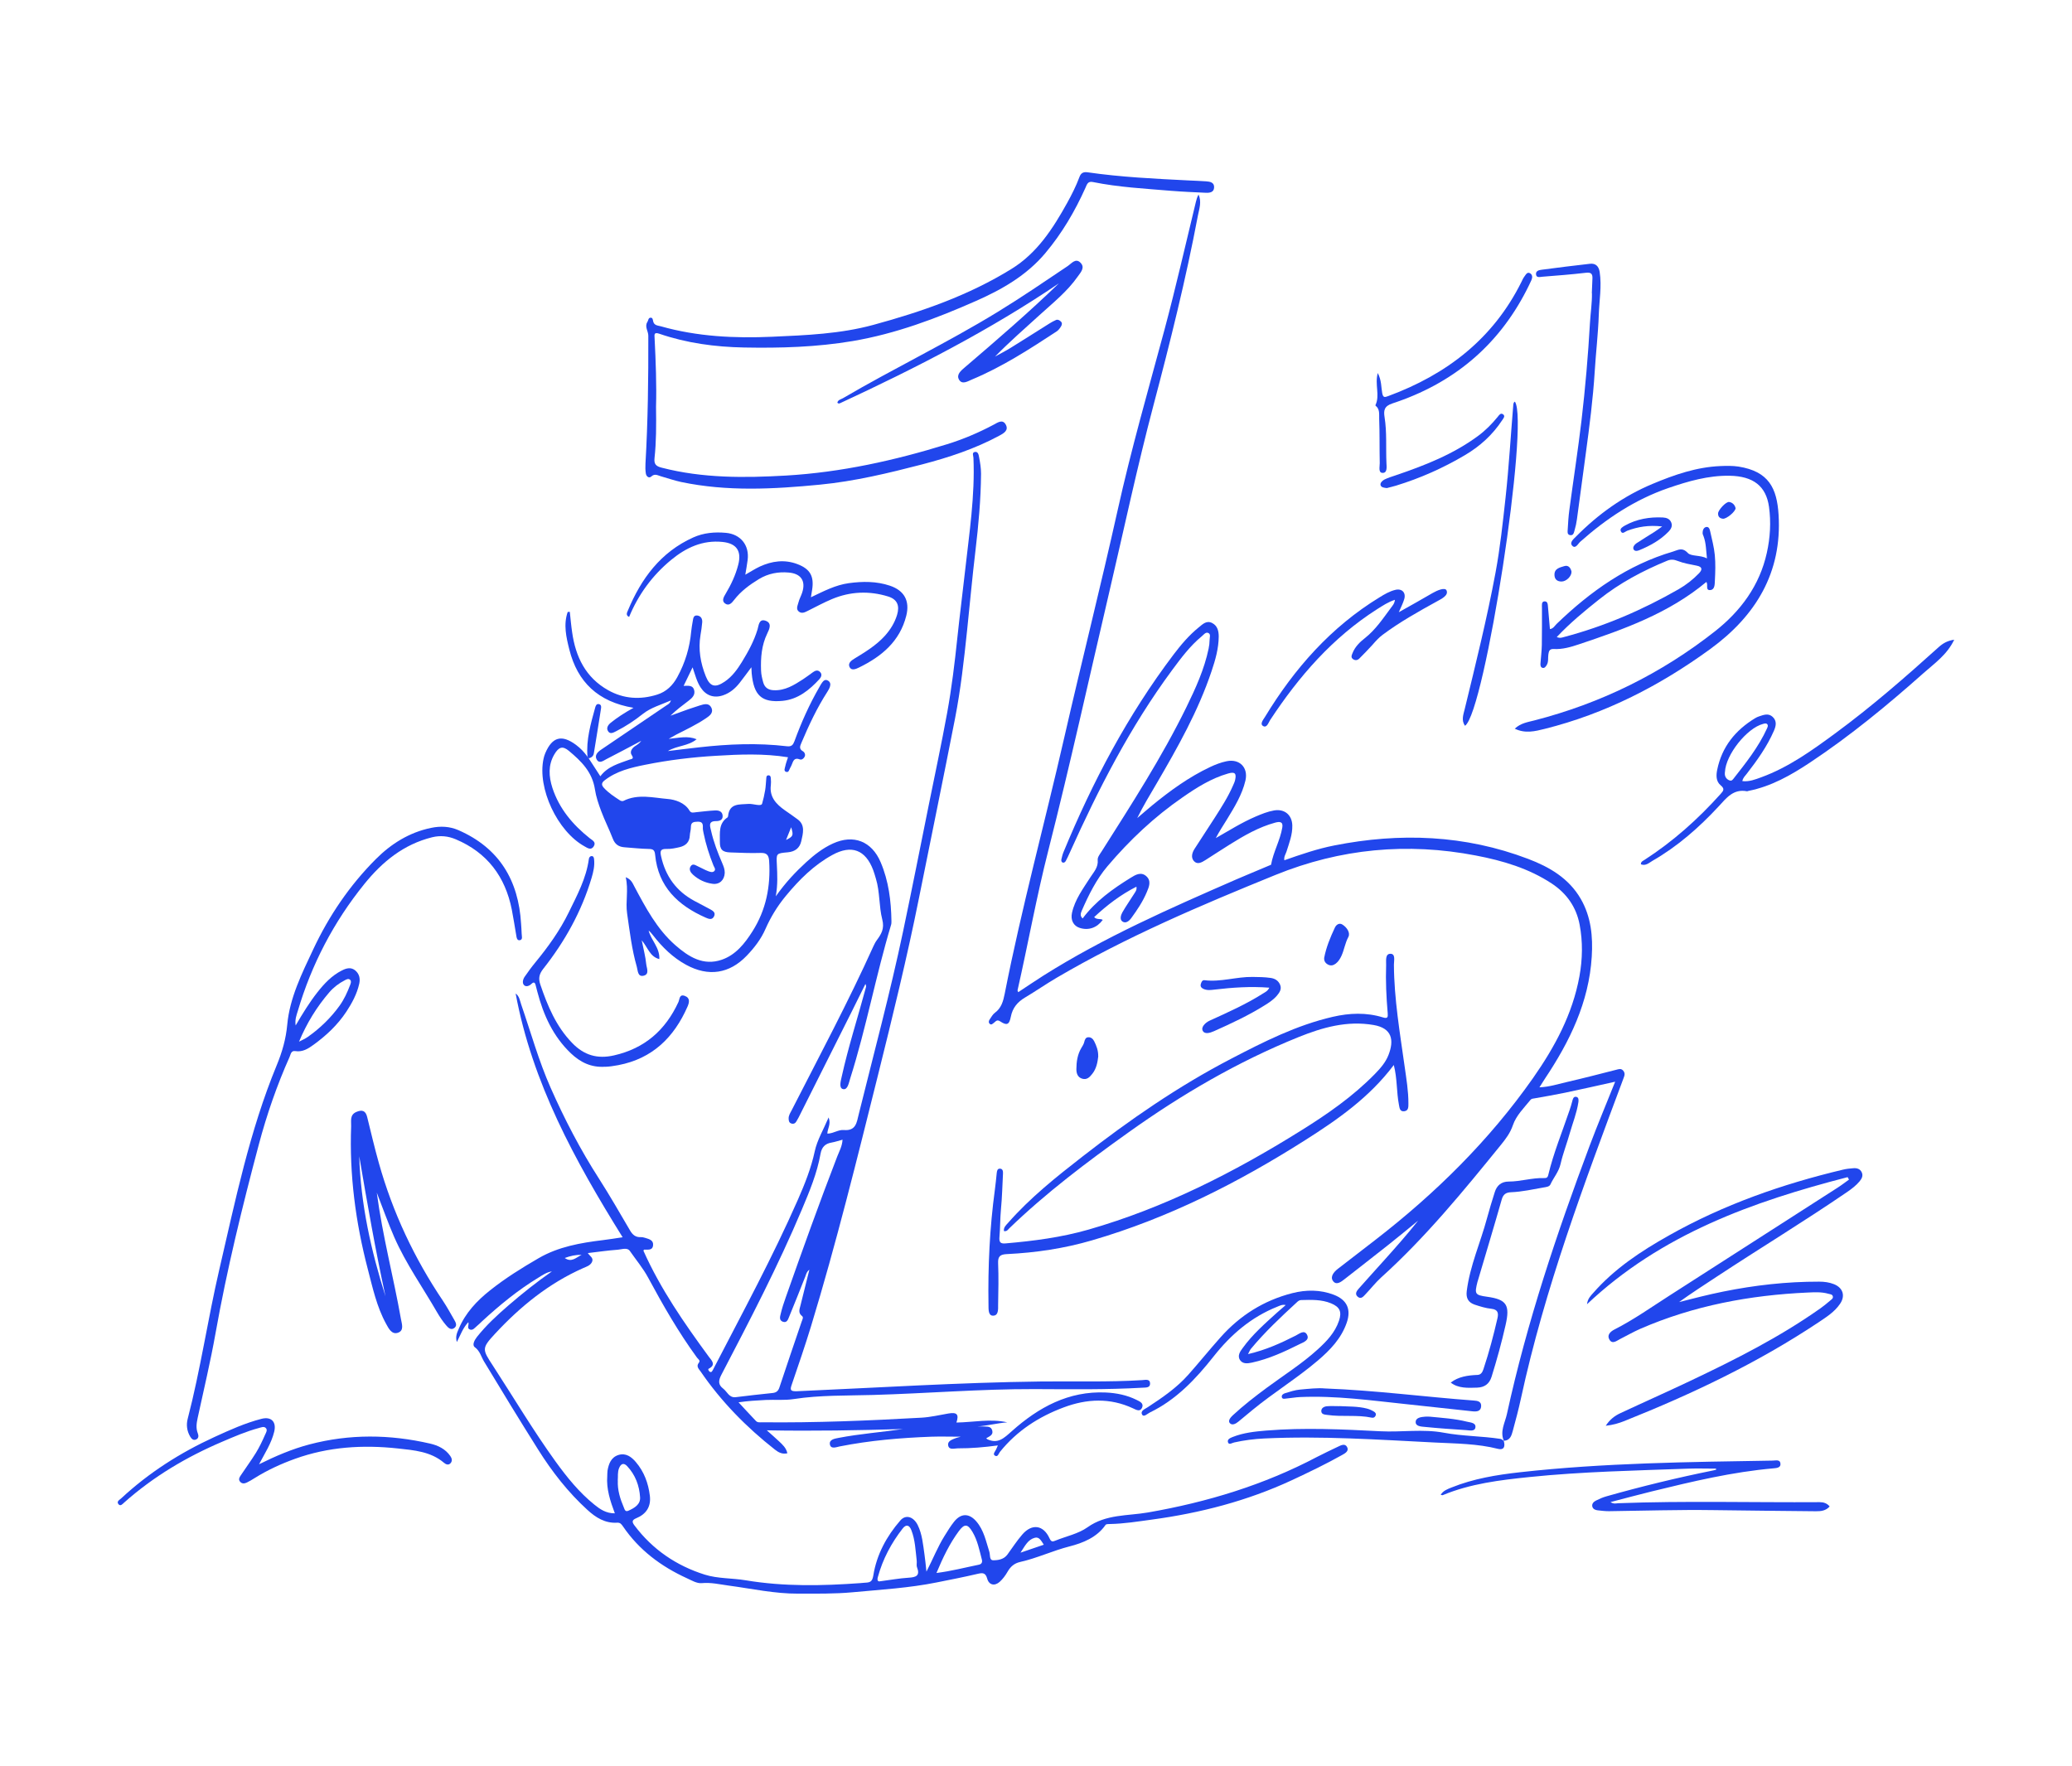 <svg width="1408" height="1200" viewBox="0 0 1408 1200" fill="none" xmlns="http://www.w3.org/2000/svg">
<path d="M501.818 952.967C505.816 957.264 509.686 961.518 513.684 965.687C514.845 966.933 516.564 966.589 518.112 966.589C554.183 966.976 590.253 965.472 626.238 963.452C632.343 963.108 638.405 961.647 644.467 960.616C650.271 959.628 651.775 961.175 649.927 966.761C661.492 966.589 672.928 964.011 684.492 966.632C677.614 967.148 670.95 968.953 664.114 969.426C665.361 969.426 666.651 969.34 667.897 969.426C670.348 969.641 673.486 968.91 674.303 972.305C675.034 975.356 672.197 976.172 670.176 977.462C670.434 977.72 670.606 977.934 670.821 978.063C678.13 981.544 682.257 977.333 687.545 972.649C705.645 956.49 726.109 945.188 751.475 946.349C758.74 946.692 765.791 948.111 772.369 951.377C774.518 952.451 777.356 953.654 776.109 956.576C774.776 959.714 772.154 958.167 769.961 957.135C754.355 949.83 738.534 950.603 722.885 956.448C705.946 962.765 691.027 972.348 679.505 986.701C678.603 987.818 678.044 990.612 675.937 989.151C674.518 988.162 676.238 986.4 676.883 985.068C677.227 984.295 677.571 983.521 678.087 982.318C668.8 983.564 659.815 984.337 650.829 984.294C648.465 984.294 644.897 985.713 644.295 982.232C643.779 979.31 647.046 978.321 649.411 977.376C650.142 977.075 650.915 976.946 652.893 976.387C645.326 976.387 639.093 976.172 632.859 976.387C611.964 977.161 591.113 978.923 570.563 983.005C568.413 983.435 564.544 985.068 563.942 981.63C563.34 978.321 567.123 977.72 569.789 977.204C584.277 974.411 598.981 973.336 613.555 971.188C583.289 972.047 553.022 972.649 521.079 972.047C524.561 975.184 527.055 977.333 529.419 979.567C531.784 981.802 534.234 983.951 535.051 987.646C531.612 988.463 529.032 987.088 526.582 985.154C507.149 969.898 490.038 952.451 476.066 932.038C474.948 930.405 472.841 928.643 474.905 926.108C476.152 924.561 474.346 923.616 473.658 922.67C461.104 905.481 450.571 887.088 440.468 868.351C437.072 861.991 432.257 856.276 428.086 850.259C426.195 847.509 422.54 849.142 419.789 849.314C413.125 849.787 406.504 850.775 399.453 851.591C400.7 853.611 403.71 854.9 402.205 857.823C400.958 860.143 398.508 860.831 396.358 861.776C373.013 872.09 353.624 887.861 336.47 906.34C327.14 916.396 327.699 916.998 335.008 928.214C349.109 949.915 362.351 972.176 377.484 993.19C385.223 1003.89 393.52 1014.2 403.925 1022.58C407.794 1025.72 411.878 1028.51 417.811 1028.47C414.673 1020.09 411.964 1011.88 412.652 1003.12C412.738 1001.91 412.652 1000.71 412.824 999.507C413.641 994.737 415.275 990.311 420.391 988.764C425.335 987.303 429.032 990.053 432.042 993.577C437.674 1000.15 440.554 1007.97 441.586 1016.44C442.532 1023.96 439.092 1029.03 432.299 1031.82C429.376 1033.03 429.376 1034.36 431.139 1036.68C443.392 1053.05 459.643 1064.05 478.86 1070.11C487.717 1072.91 497.519 1072.43 506.805 1073.98C532.773 1078.32 558.783 1077.76 584.879 1075.87C586.083 1075.79 587.287 1075.61 588.491 1075.57C591.715 1075.4 592.833 1074.45 593.478 1070.54C595.756 1056.45 602.463 1044.07 611.792 1033.33C615.49 1029.03 620.821 1030.71 623.658 1036.51C626.711 1042.78 627.227 1049.66 628.216 1056.4C628.731 1059.89 629.032 1063.41 629.548 1068.09C634.062 1059.37 637.201 1051.25 641.801 1043.9C643.908 1040.55 645.928 1037.15 648.379 1034.1C653.065 1028.26 658.611 1028.3 663.512 1034.02C668.585 1039.95 670.004 1047.42 672.283 1054.56C672.971 1056.66 672.154 1060.4 674.948 1060.36C678.259 1060.36 682.128 1059.8 684.535 1056.53C687.889 1051.98 690.941 1047.17 694.639 1042.91C701.217 1035.26 709.041 1036.29 713.211 1045.49C714.372 1048.02 715.361 1047.77 717.253 1046.99C724.518 1044.03 732.73 1042.4 738.964 1037.97C751.604 1028.94 766.307 1030.28 780.107 1027.87C820.348 1020.87 858.869 1009.18 895.026 990.096C899.712 987.646 904.527 985.455 909.299 983.134C911.32 982.146 913.9 980.857 915.318 983.263C916.952 986.056 914.115 987.646 912.18 988.721C901.002 994.995 889.48 1000.54 877.872 1005.95C847.605 1020.01 815.705 1028.26 782.687 1032.73C773.186 1034.02 763.727 1035.56 754.097 1035.73C753.108 1035.73 751.647 1035.73 751.26 1036.34C745.37 1044.89 735.653 1048.67 726.926 1050.9C715.404 1053.83 704.742 1058.94 693.22 1061.52C689.222 1062.42 686.642 1064.7 684.664 1068.18C683.246 1070.67 681.44 1073.12 679.333 1075.01C675.937 1078.06 672.068 1077.25 670.864 1072.91C669.703 1068.74 667.811 1068.78 664.286 1069.6C655.129 1071.75 645.885 1073.55 636.642 1075.4C617.768 1079.22 598.594 1080.3 579.505 1082.1C567.166 1083.26 554.785 1083.01 542.446 1083.05C526.41 1083.13 510.803 1079.65 495.025 1077.55C489.006 1076.73 483.116 1075.31 476.797 1075.91C473.572 1076.22 469.961 1074.02 466.736 1072.56C449.238 1064.57 434.32 1053.44 423.357 1037.37C422.368 1035.95 421.551 1034.7 419.402 1034.83C411.233 1035.35 404.87 1031.35 399.195 1026.15C386.04 1014.16 375.206 1000.28 365.747 985.24C353.237 965.386 341.027 945.317 328.903 925.249C327.054 922.197 326.151 918.115 322.626 915.536C320.691 914.118 322.368 910.809 324.045 908.661C330.365 900.668 337.802 893.835 345.498 887.174C354.956 879.009 364.716 871.23 375.034 864.054C371.508 864.57 368.714 866.546 365.833 868.308C351.99 876.731 339.522 886.959 327.613 897.917C326.366 899.078 325.163 900.324 323.83 901.398C322.54 902.472 321.379 904.191 319.445 903.59C316.908 902.773 318.929 900.41 318.241 898.562C314.587 902.429 312.953 907.157 310.459 912.056C309.298 908.403 310.588 905.695 311.749 903.031C316.263 892.288 324.045 884.037 332.987 876.946C343.348 868.695 354.569 861.69 366.005 855.072C379.462 847.251 394.552 844.63 409.772 842.782C413.813 842.309 417.854 841.622 423.099 840.848C390.64 788.721 361.663 735.863 350.399 675.184C352.979 677.032 353.28 680.083 354.182 682.661C360.717 701.57 366.048 720.908 374.174 739.258C383.632 760.616 394.337 781.243 406.977 800.925C414.372 812.485 421.208 824.389 428.129 836.207C429.849 839.172 431.913 840.934 435.438 840.762C436.427 840.719 437.502 840.977 438.49 841.278C441.113 842.094 444.251 842.825 443.778 846.435C443.306 850.087 440.038 849.099 437.588 849.271C437.459 849.615 437.201 849.958 437.287 850.13C448.895 876.086 464.974 899.249 481.698 922.068C483.331 924.303 486.943 927.483 481.655 930.148C480.924 930.491 481.44 931.308 481.913 931.867C482.429 932.468 483.159 932.726 483.675 932.167C484.32 931.394 484.75 930.405 485.223 929.503C504.742 891.772 524.991 854.428 542.102 815.536C546.831 804.793 551.173 793.964 553.667 782.361C555.301 774.797 559.514 767.793 563.082 759.413C564.845 764.14 562.265 766.933 562.222 770.414C566.178 770.414 569.703 767.621 573.4 767.964C581.741 768.695 582.171 762.765 583.546 757.264C593.779 715.923 604.871 674.797 613.641 633.156C619.703 604.32 625.421 575.442 631.225 546.606C635.395 525.936 639.823 505.309 643.607 484.552C646.702 467.578 648.766 450.474 650.572 433.285C652.162 418.115 654.14 403.031 655.817 387.861C658.654 362.335 662.609 336.894 661.492 311.11C661.449 309.735 660.288 307.586 662.394 307.157C664.673 306.684 665.06 309.219 665.318 310.68C666.049 314.376 666.651 318.158 666.651 321.896C666.522 339.387 664.931 356.791 662.867 374.153C660.718 392.159 659.084 410.208 657.192 428.257C655.086 448.368 652.85 468.437 648.981 488.291C641.027 529.03 632.644 569.64 624.475 610.337C616.35 650.861 606.504 690.998 596.53 731.05C582.3 788.033 568.241 845.102 551.13 901.312C547.089 914.548 542.575 927.655 538.104 940.762C536.857 944.329 536.728 945.661 541.457 945.489C596.53 943.083 651.56 939.559 706.72 938.871C729.892 938.57 753.108 939.387 776.281 937.926C778.345 937.797 781.483 936.937 781.526 940.246C781.569 943.212 778.689 942.954 776.453 943.083C751.904 944.501 727.313 944.114 702.764 944.028C666.135 943.942 629.677 946.993 593.091 948.025C575.249 948.54 557.235 948.068 539.651 950.775C533.031 951.806 526.754 951.119 520.305 951.42C514.157 951.72 508.095 952.107 502.248 952.967H501.818ZM550.055 862.851C548.121 864.269 547.863 865.816 547.347 867.234C543.693 876.473 540.038 885.713 536.255 894.866C535.524 896.585 534.836 899.249 531.999 898.261C529.333 897.316 530.021 894.823 530.494 892.975C531.397 889.194 532.601 885.412 533.933 881.716C545.24 849.658 556.676 817.685 568.929 785.97C570.262 782.49 572.283 779.052 572.54 774.539C569.703 775.27 567.467 776.086 565.146 776.473C560.718 777.204 558.396 779.567 557.579 784.123C555.258 797.316 550.098 809.649 544.939 821.897C528.731 860.444 509.385 897.487 490.081 934.531C488.061 938.441 488.061 941.149 491.457 943.727C494.165 945.79 495.412 950.044 499.926 949.529C508.267 948.54 516.607 947.509 524.948 946.692C527.528 946.435 528.817 945.36 529.634 942.911C534.578 927.999 539.651 913.13 544.724 898.261C545.154 896.929 546.186 895.296 545.068 894.436C542.102 892.159 543.392 889.623 543.994 887.002C545.928 879.138 547.906 871.273 550.012 862.851H550.055ZM598.508 1074.58C605.172 1073.72 611.234 1072.61 617.381 1072.22C622.326 1071.92 625.421 1071.02 623.142 1065.09C622.627 1063.71 623.142 1062.03 622.927 1060.49C622.111 1053.57 621.896 1046.56 619.316 1039.95C617.983 1036.42 615.791 1035.69 613.383 1038.79C605.645 1048.71 599.841 1059.63 596.53 1071.79C595.928 1073.98 596.487 1075.18 598.465 1074.54L598.508 1074.58ZM636.384 1069C646.659 1067.71 655.86 1065.26 665.189 1063.37C667.124 1062.98 667.682 1061.6 667.21 1059.89C665.533 1053.48 664.286 1046.91 660.847 1041.11C657.579 1035.56 655.344 1035.39 651.474 1040.68C645.283 1049.1 640.769 1058.47 636.384 1068.95V1069ZM419.832 1006.17C419.531 1012.66 421.422 1018.63 423.916 1024.48C424.475 1025.81 424.819 1027.7 427.054 1026.67C431.139 1024.86 435.266 1022.41 434.965 1017.6C434.492 1009.69 431.741 1002.3 426.152 996.37C424.002 994.093 422.067 994.479 420.735 997.616C419.531 1000.45 420.047 1003.33 419.789 1006.21L419.832 1006.17ZM709.299 1049.79C707.536 1047.12 706.204 1044.29 703.237 1045.06C698.551 1046.26 696.573 1050.47 693.478 1055.2C699.454 1053.14 704.226 1051.51 709.299 1049.79ZM395.197 852.838C391.285 852.666 387.588 853.525 383.761 854.943C388.49 858.252 391.629 854.471 395.197 852.838Z" fill="#2146EC"/>
<path d="M1021.94 979.224C1019.1 972.692 1022.75 966.89 1024.04 960.831C1037.63 898.519 1057.88 838.227 1080.23 778.622C1085.61 764.269 1091.58 750.13 1097.56 735.133C1085.74 737.754 1074.64 740.289 1063.51 742.61C1056.63 744.028 1049.71 745.231 1042.83 746.435C1041.8 746.607 1040.72 746.606 1040.04 747.466C1035.61 752.924 1030.32 758.081 1028.08 764.655C1026.28 769.984 1023.18 774.024 1019.92 778.063C994.378 809.52 968.755 840.891 938.531 868.179C934.748 871.617 931.566 875.743 927.998 879.481C926.493 881.071 924.817 883.349 922.452 881.114C920.474 879.267 922.022 877.204 923.355 875.7C929.245 868.996 935.307 862.421 941.24 855.76C948.892 847.208 956.502 838.613 963.682 829.546C956.803 835.175 949.967 840.848 943.002 846.349C933.329 854.041 923.527 861.561 913.811 869.211C911.317 871.188 908.093 873.723 905.814 870.543C903.75 867.621 906.373 864.441 909.081 862.335C917.465 855.803 925.934 849.314 934.361 842.825C975.333 811.153 1011.92 775.141 1041.76 732.64C1056.5 711.583 1068.58 689.279 1073.27 663.581C1075.42 651.806 1075.63 640.031 1073.4 628.3C1071.12 616.439 1064.67 607.242 1054.61 600.539C1038.88 590.139 1021.16 584.896 1002.93 581.415C956.287 572.434 910.844 576.688 866.734 594.608C815.874 615.279 765.358 636.723 717.895 664.57C710.672 668.824 703.75 673.637 696.527 677.934C691.411 680.986 688.101 684.896 686.897 690.955C685.822 696.499 684.146 697.101 679.674 694.135C677.396 692.631 676.708 694.178 675.418 695.081C674.515 695.726 673.569 696.972 672.366 695.597C671.592 694.694 671.979 693.577 672.581 692.717C673.655 691.17 674.601 689.365 676.063 688.291C680.491 685.068 681.738 680.341 682.727 675.399C694.249 616.783 709.984 559.155 723.269 500.968C735.048 449.443 748.032 398.218 759.511 346.606C768.625 305.523 780.276 264.999 791.239 224.346C798.978 195.511 805.556 166.374 812.607 137.367C813.037 135.605 813.509 133.886 814.455 132.21C816.691 137.109 814.928 141.879 814.025 146.478C805.857 189.795 795.152 232.554 783.888 275.184C772.796 317.126 763.81 359.542 753.922 401.785C740.164 460.487 727.267 519.447 712.391 577.891C704.352 609.391 698.634 641.364 691.454 673.035C691.411 673.293 691.669 673.637 691.927 674.282C697.688 670.5 703.277 666.675 709.038 663.022C750.526 636.851 795.281 617.212 840.079 597.659C842.443 596.628 844.808 595.64 847.172 594.651C852.675 592.331 858.221 590.01 863.724 587.689C865.272 578.923 869.915 571.102 871.377 562.335C872.065 558.209 869.399 558.295 866.519 559.069C855.298 562.12 845.367 567.879 835.607 573.981C830.061 577.419 824.644 581.028 819.141 584.509C816.605 586.099 813.638 587.861 811.231 585.111C809.167 582.704 810.07 579.524 811.704 576.946C816.218 569.855 820.904 562.894 825.418 555.803C829.932 548.712 834.49 541.664 837.843 533.929C838.402 532.683 839.004 531.437 839.305 530.105C840.337 525.549 839.133 524.346 834.533 525.678C823.14 528.944 813.251 535.175 803.664 541.836C784.447 555.072 767.551 571.016 752.546 588.721C745.066 597.53 739.778 608.188 735.091 618.931C734.318 620.736 733.802 622.498 735.693 624.174C744.464 612.399 756.158 604.062 768.41 596.499C771.635 594.479 775.332 592.331 778.858 595.382C782.555 598.605 780.835 602.687 779.288 606.297C776.622 612.657 772.796 618.373 768.754 623.916C767.25 625.979 764.928 627.827 762.693 626.237C760.758 624.862 761.661 621.897 762.693 620.049C765.229 615.579 768.239 611.411 770.947 607.028C771.635 605.91 772.624 604.836 772.237 602.601C761.489 608.059 752.288 615.107 743.518 623.272C745.367 625.249 747.731 624.088 749.365 625.163C745.453 630.491 739.778 632.511 733.759 630.62C729.502 629.331 727.353 625.291 728.471 620.307C730.491 611.239 736.037 603.891 740.895 596.284C743.26 592.588 746.441 589.451 745.925 584.337C745.753 582.49 747.559 580.298 748.72 578.45C769.012 546.435 789.563 514.591 806.244 480.513C812.478 467.75 818.368 454.857 821.291 440.848C821.721 438.871 821.936 436.808 821.979 434.746C821.979 433.156 822.925 430.921 821.033 430.147C819.27 429.417 817.981 431.308 816.691 432.382C808.651 439 802.503 447.294 796.398 455.545C768.024 493.964 746.441 536.164 726.923 579.524C726.063 581.415 725.246 583.263 724.257 585.068C723.87 585.756 723.14 586.529 722.151 586.185C721.205 585.842 721.076 584.853 721.248 584.037C721.635 582.361 722.022 580.685 722.667 579.138C742.357 531.48 766.261 486.099 797.473 444.845C802.546 438.141 808.006 431.695 814.584 426.366C817.164 424.303 819.829 421.424 823.699 423.401C827.396 425.291 828.17 428.987 828.17 432.64C828.084 440.762 825.891 448.497 823.312 456.104C814.24 483.22 800.268 507.973 785.908 532.554C781.437 540.203 776.794 547.767 772.796 555.975C776.192 553.096 779.502 550.173 782.942 547.337C795.195 537.324 807.963 528.042 822.366 521.252C825.934 519.576 829.589 518.158 833.501 517.341C842.357 515.493 848.376 521.639 846.313 530.491C844.034 540.16 838.875 548.454 833.802 556.791C831.222 560.96 828.514 565.085 826.192 569.554C835.135 564.484 843.733 559.026 853.148 554.986C857.276 553.224 861.36 551.548 865.788 550.775C872.839 549.572 877.955 553.783 878.17 560.917C878.342 567.234 876.02 572.992 874.172 578.88C873.613 580.599 872.366 582.146 872.753 584.638C883.974 580.685 895.109 576.86 906.631 574.582C951.343 565.73 995.453 567.363 1038.4 583.693C1052.89 589.193 1066.05 596.843 1074.17 610.852C1081.22 623.057 1082.51 636.508 1081.65 650.173C1079.76 681.071 1066.69 707.844 1049.84 733.07C1048.72 734.746 1047.65 736.508 1046.1 738.957C1052.89 738.656 1058.61 736.765 1064.41 735.433C1075.76 732.812 1087.07 729.89 1098.33 727.01C1100.05 726.581 1101.6 725.936 1103.02 727.612C1104.48 729.331 1103.97 730.921 1103.23 732.812C1076.54 804.234 1049.71 875.614 1033.54 950.388C1031.95 957.737 1030.02 964.999 1028.04 972.262C1027.14 975.571 1026.24 979.095 1021.68 979.138L1021.81 979.267L1021.94 979.224Z" fill="#2146EC"/>
<path d="M400.051 515.364C402.631 519.361 405.253 523.401 407.962 527.569C412.992 520.779 420.602 518.888 427.824 516.224C429.114 515.751 431.092 515.88 429.286 513.173C427.824 511.024 429.286 508.575 431.565 507.071C433.112 506.082 434.617 505.094 435.778 503.461C427.867 507.629 419.957 511.884 411.96 515.966C409.983 516.997 407.317 519.146 405.597 516.353C403.835 513.56 405.855 511.239 408.349 509.563C423.267 499.464 438.186 489.365 453.104 479.224C454.093 478.579 455.253 478.106 455.941 476C449.106 479.009 442.356 480.814 436.81 485.197C431.135 489.709 425.159 493.663 418.71 496.929C416.861 497.874 414.626 499.206 413.207 496.929C411.788 494.737 413.25 492.588 415.099 491.127C419.484 487.603 424.17 484.552 430.49 481.028C406.328 476.989 392.399 463.409 386.896 441.493C384.789 433.156 382.768 424.432 385.778 415.88C386.251 415.88 386.724 415.794 387.197 415.794C387.713 420.435 388.099 425.077 388.787 429.675C391.152 446.392 397.945 460.487 413.293 469.082C423.869 475.012 435.133 475.657 446.612 472.047C452.803 470.113 457.188 465.773 460.241 460.186C465.572 450.474 468.71 440.117 469.699 429.073C469.914 426.71 470.387 424.346 470.774 421.982C471.075 420.092 471.333 417.9 473.998 418.33C476.406 418.716 477.352 420.65 477.18 422.928C476.965 425.807 476.492 428.686 476.019 431.566C474.385 441.321 476.019 450.689 479.63 459.67C482.511 466.761 486.036 467.578 492.399 463.28C497.515 459.842 501.04 454.943 504.179 449.829C508.478 442.825 512.39 435.648 514.798 427.698C515.572 425.12 515.701 420.392 520.086 421.811C524.858 423.358 522.794 427.612 521.376 430.534C517.506 438.527 516.861 446.95 517.162 455.631C517.248 458.424 517.893 461.046 518.624 463.71C519.613 467.277 522.064 468.953 525.804 469.082C533.499 469.425 539.604 465.558 545.666 461.647C547.988 460.143 550.138 458.467 552.373 456.877C553.835 455.846 555.469 455.072 557.059 456.49C558.951 458.166 558.091 460.143 556.844 461.518C550.009 468.996 542.141 475.313 531.78 476.301C517.506 477.676 512.218 472.563 510.8 457.608C510.714 456.576 510.714 455.588 510.585 453.482C507.575 457.479 505.168 460.831 502.631 464.054C499.622 467.878 496.01 470.973 491.281 472.563C485.09 474.625 479.759 472.734 476.148 467.277C473.568 463.366 472.45 458.854 470.645 453.525C468.409 458.123 466.56 461.948 464.54 466.117C467.506 466.117 470.688 465.429 471.677 468.867C472.622 472.219 470.344 474.367 467.979 476.172C463.766 479.395 459.51 482.532 455.597 486.4C459.682 484.939 463.723 483.435 467.807 481.974C470.387 481.071 473.009 480.212 475.632 479.395C478.512 478.493 481.78 477.591 483.37 480.899C485.09 484.509 482.124 486.529 479.501 488.291C473.224 492.502 466.388 495.768 459.682 499.163C458.263 499.894 456.844 500.753 454.394 502.129C461.444 501.441 467.248 499.894 473.396 502.386C467.549 507.156 459.94 506.684 453.835 510.422C460.928 509.563 467.979 508.661 475.073 507.887C494.935 505.652 514.798 504.793 534.703 507.156C537.928 507.543 538.917 506.211 539.862 503.719C544.506 490.998 550.009 478.665 556.801 466.933C557.403 465.902 557.919 464.827 558.65 463.882C559.596 462.636 560.714 461.475 562.562 462.507C564.196 463.409 564.497 464.956 564.024 466.503C563.637 467.792 562.949 469.039 562.218 470.156C555.125 481.157 549.622 492.932 544.549 504.922C543.603 507.156 542.872 508.961 545.58 510.551C546.698 511.196 547.472 512.743 546.827 514.161C546.268 515.45 544.806 516.611 543.517 516.095C539.862 514.634 539.046 516.997 538.1 519.49C537.799 520.306 537.412 521.08 536.982 521.811C536.251 523.014 536.079 525.334 533.972 524.475C532.468 523.83 533.371 521.982 533.628 520.736C534.015 518.759 534.789 516.826 535.477 514.634C519.011 511.97 502.674 512.657 486.466 513.646C470.43 514.591 454.394 516.525 438.615 519.705C428.727 521.682 418.968 523.959 410.756 530.405C408.564 532.124 408.693 533.585 410.369 535.433C413.508 538.914 417.42 541.407 421.29 543.942C421.891 544.372 423.052 544.587 423.654 544.286C433.499 539.344 443.989 542.18 453.878 542.997C458.392 543.383 465.228 545.317 468.495 550.818C469.699 552.881 471.376 552.107 473.052 551.978C477.309 551.548 481.565 550.99 485.864 550.775C488.401 550.646 490.937 551.377 491.066 554.471C491.195 557.436 488.83 558.037 486.423 558.037C480.963 558.037 482.597 561.862 483.198 564.569C484.918 572.262 487.756 579.567 490.851 586.744C491.711 588.764 492.528 590.826 492.485 593.147C492.313 598.046 488.959 601.312 484.144 600.624C479.114 599.937 474.643 597.831 470.86 594.393C469.269 592.932 468.022 590.912 469.226 588.893C470.731 586.314 472.837 588.205 474.6 588.936C476.793 589.881 478.856 591.17 481.092 591.987C482.468 592.502 484.273 593.233 485.477 591.901C486.552 590.698 485.219 589.236 484.789 588.119C481.952 580.942 479.587 573.637 478.082 566.074C477.867 564.913 477.566 563.71 477.609 562.55C477.738 559.971 477.352 558.338 474.084 558.424C471.29 558.51 469.441 558.768 469.484 562.206C469.484 564.054 468.839 565.945 468.753 567.792C468.581 572.262 466.002 574.711 461.96 575.7C458.994 576.387 455.855 577.075 452.803 576.946C448.633 576.817 448.504 578.665 449.235 581.931C452.201 595.468 459.596 605.652 471.806 612.227C475.288 614.118 478.813 615.88 482.253 617.771C484.23 618.845 486.552 620.049 485.219 622.756C483.886 625.463 481.565 624.518 479.415 623.572C460.671 615.279 447.257 602.601 445.193 580.985C444.892 577.934 444.032 576.989 440.937 576.946C435.477 576.86 430.017 576.215 424.514 575.829C420.602 575.571 417.979 573.981 416.431 569.984C413.981 563.624 410.842 557.436 408.521 551.205C406.801 546.649 404.995 541.278 404.308 536.636C402.502 524.518 394.935 517.298 386.638 510.337C382.296 506.684 379.673 507.629 376.706 512.657C372.407 519.963 372.88 527.655 375.374 535.433C380.017 549.615 389.217 560.487 400.653 569.597C402.545 571.101 405.253 572.219 403.491 575.141C401.685 578.106 399.191 576.301 397.214 575.184C378.727 564.999 365.013 535.605 369.355 515.665C369.656 514.333 370 513.044 370.559 511.798C375.288 500.753 381.694 499.034 391.41 506.211C394.462 508.489 397.042 511.196 399.234 514.29C399.492 514.634 399.793 514.978 400.051 515.322V515.364Z" fill="#2146EC"/>
<path d="M588.101 668.695C584.92 675.098 581.953 681.2 578.901 687.26C566.863 711.325 554.782 735.347 542.701 759.413C542.228 760.315 541.712 761.218 541.196 762.077C540.423 763.452 539.262 764.011 537.757 763.538C536.123 763.022 535.951 761.604 535.908 760.229C535.822 758.038 537.069 756.319 537.972 754.514C556.889 717.47 576.493 680.814 593.604 642.868C594.249 641.493 594.98 640.074 595.883 638.871C598.935 634.703 601.128 631.093 599.537 624.905C597.215 615.88 597.989 606.168 595.195 597.101C594.593 595.124 594.077 593.147 593.346 591.256C588.144 577.505 578.6 573.895 565.616 581.028C553.062 587.904 543.131 597.831 534.103 608.747C528.385 615.622 523.742 623.186 520.13 631.394C517.164 638.184 512.607 644.114 507.49 649.443C495.668 661.819 481.394 663.925 466.304 655.717C457.232 650.775 450.053 643.727 443.776 635.648C442.873 634.488 441.97 633.371 440.766 632.382C442.4 639.043 448.462 644.028 448.032 651.806C441.54 650.13 440.336 644.028 436.08 639.043C437.284 645.188 438.66 650.13 439.133 655.201C439.391 657.866 441.583 662.163 437.284 663.108C433.243 664.011 433.458 659.499 432.727 657.006C429.33 645.188 427.912 632.984 426.149 620.822C424.945 612.657 427.224 604.836 425.203 596.155C428.986 597.659 429.889 600.238 431.093 602.515C438.789 616.912 446.398 631.394 458.909 642.352C467.937 650.259 477.955 656.619 490.594 652.193C500.053 648.884 506.158 641.106 511.36 632.898C520.603 618.33 523.742 602.258 522.667 585.197C522.409 581.243 521.119 579.481 516.777 579.653C509.941 579.911 503.019 579.524 496.183 579.31C490.938 579.138 489.09 577.333 489.176 572.047C489.262 566.074 488.187 559.628 494.378 555.502C494.593 555.33 494.722 554.9 494.765 554.557C495.668 545.661 502.589 546.864 508.479 546.349C511.79 546.048 517.25 548.368 517.895 546.134C518.711 543.34 519.442 540.074 519.958 536.98C520.388 534.445 520.431 531.866 520.689 529.331C520.775 528.343 520.689 527.053 522.022 526.924C523.699 526.796 523.784 528.214 523.827 529.374C523.913 530.749 523.999 532.124 523.827 533.499C522.753 541.622 527.396 546.478 533.415 550.732C536.338 552.795 539.305 554.771 542.142 556.92C547.301 560.788 545.668 566.417 544.507 571.617C543.432 576.43 540.165 578.794 535.349 579.224C527.353 579.954 527.525 579.954 527.912 587.775C528.213 594.35 528.6 600.968 527.181 609.133C533.802 599.765 540.594 592.588 547.903 585.884C553.363 580.9 559.21 576.344 566.003 573.25C580.018 566.847 592.357 571.703 598.419 585.927C603.879 598.734 605.556 612.227 605.771 626.022C605.771 626.882 605.771 627.784 605.513 628.557C595.152 663.022 588.66 698.476 577.783 732.812C576.794 735.906 576.063 740.891 572.882 740.16C569.872 739.473 571.334 734.617 572.022 731.48C576.493 711.325 582.856 691.643 588.23 671.703C588.445 670.887 588.875 670.113 588.058 668.652L588.101 668.695ZM537.628 562.206C536.295 565.515 535.349 567.836 534.146 570.844C539.047 568.394 539.305 567.835 537.628 562.206Z" fill="#2146EC"/>
<path d="M445.797 276.388C445.969 289.151 445.969 300.324 444.766 311.411C444.336 315.537 445.883 316.912 449.71 317.857C477.526 325.034 505.815 324.819 534.19 323.186C571.55 320.994 607.835 312.958 643.519 301.914C654.525 298.519 665.101 294.007 675.29 288.592C677.999 287.131 681.266 284.767 683.373 288.42C685.695 292.46 682.083 294.479 678.945 296.155C662.393 305.051 644.68 310.895 626.58 315.623C603.708 321.553 580.707 327.097 557.147 329.374C525.677 332.425 494.164 334.144 462.865 327.569C458.179 326.581 453.665 324.948 449.022 323.659C446.872 323.057 444.938 321.639 442.53 323.874C441.025 325.249 439.177 323.831 438.876 321.811C438.532 319.619 438.489 317.342 438.618 315.15C440.294 286.186 440.638 257.178 440.552 228.171C440.552 224.991 437.844 221.983 439.95 218.76C440.595 217.771 440.509 216.095 441.928 215.923C443.562 215.709 443.605 217.256 443.863 218.416C444.508 221.252 447.087 221.209 449.108 221.768C473.828 228.773 499.151 229.976 524.645 228.859C547.775 227.827 570.991 226.925 593.519 220.779C626.365 211.841 658.394 200.711 687.5 182.662C704.826 171.918 715.531 155.287 725.162 137.926C728.3 132.253 731.223 126.452 733.502 120.35C734.405 117.9 735.824 116.654 738.962 117.084C761.748 120.393 784.749 121.467 807.75 122.627C811.705 122.842 815.66 122.928 819.573 123.229C822.195 123.401 825.162 123.916 825.033 127.311C824.947 130.706 822.109 131.136 819.358 131.007C811.49 130.62 803.58 130.32 795.755 129.675C777.999 128.171 760.157 127.268 742.616 123.702C739.134 122.971 738.575 125.464 737.629 127.569C730.45 143.598 721.636 158.596 710.286 172.09C697.56 187.174 681.008 196.671 663.296 204.492C636.296 216.439 608.738 226.796 579.461 231.781C554.998 235.906 530.32 236.637 505.557 236.164C485.909 235.777 466.606 233.199 447.99 226.796C444.379 225.55 444.68 227.44 444.809 229.589C445.625 245.704 446.227 261.819 445.797 276.388Z" fill="#2146EC"/>
<path d="M947.131 723.788C930.622 745.747 909.255 760.659 887.2 774.669C841.714 803.59 793.992 827.827 742.015 842.954C723.184 848.455 703.88 851.334 684.319 852.279C679.805 852.494 678.042 853.655 678.257 858.468C678.644 867.879 678.429 877.333 678.257 886.787C678.257 889.752 678.601 894.179 674.732 894.136C671.507 894.093 671.765 889.796 671.722 886.959C671.292 860.702 672.539 834.488 676.064 808.446C676.58 804.707 676.924 800.969 677.311 797.23C677.483 795.812 677.741 794.179 679.418 794.222C681.438 794.222 681.653 795.984 681.567 797.617C681.137 805.653 680.965 813.732 680.192 821.768C679.59 828.128 679.719 834.445 679.16 840.762C678.859 844.329 679.934 845.318 683.33 845.017C702.333 843.384 721.249 840.934 739.65 835.649C791.198 820.866 838.446 796.8 883.717 768.566C901.817 757.307 919.272 745.232 934.276 729.89C938.017 726.065 941.585 721.983 943.52 716.998C947.518 706.77 945.927 698.734 933.373 696.585C915.317 693.491 898.679 698.261 882.342 704.836C841.069 721.51 802.935 743.814 766.821 769.598C738.575 789.753 710.888 810.595 685.867 834.746C684.964 835.648 684.19 837.067 682.212 836.637C681.868 834.187 683.545 832.726 684.964 831.136C700.011 813.99 717.724 799.894 735.609 785.971C767.466 761.175 800.613 738.227 836.512 719.576C858.696 708.016 881.052 696.714 905.643 691.042C916.95 688.42 928.472 687.948 939.736 691.428C942.961 692.417 943.219 691.257 943.004 688.678C942.058 677.72 941.542 666.762 941.929 655.76C942.015 652.881 941.155 648.154 944.895 648.197C948.464 648.197 947.217 652.924 947.217 655.588C947.346 678.966 951.301 701.914 954.526 724.948C955.686 733.242 957.105 741.536 957.062 749.959C957.062 752.236 957.191 754.858 954.268 755.202C951.215 755.588 951.043 753.01 950.613 750.732C948.937 742.052 949.538 733.07 947.131 723.745V723.788Z" fill="#2146EC"/>
<path d="M1255.56 799.98C1191.03 816.654 1129.03 838.656 1078.43 886.357C1078.9 882.576 1080.88 880.685 1082.6 878.751C1097.05 862.206 1115.1 850.302 1133.98 839.688C1171.12 818.717 1210.98 804.75 1252.33 794.909C1254.66 794.35 1257.06 794.093 1259.47 793.921C1261.83 793.749 1263.98 794.307 1265.1 796.671C1266.22 799.035 1265.15 801.011 1263.68 802.816C1261.23 805.738 1258.22 808.016 1255.09 810.165C1226.07 830.019 1195.97 848.283 1166.61 867.621C1158.05 873.25 1149.41 878.837 1140.98 884.896C1150.91 882.361 1160.8 879.825 1170.78 877.805C1192.36 873.422 1214.16 870.973 1236.17 871.016C1239.65 871.016 1243.05 871.445 1246.27 872.735C1252.38 875.184 1254.1 880.642 1250.4 886.056C1246.66 891.6 1241.03 895.124 1235.65 898.734C1194.34 926.237 1149.8 947.38 1103.84 965.73C1100.05 967.234 1096.19 968.394 1091.16 968.953C1093.95 964.656 1097.26 962.206 1101 960.444C1116.69 953.096 1132.51 946.091 1148.16 938.656C1178.86 924.088 1209.21 908.833 1237.03 889.151C1239.26 887.561 1241.41 885.842 1243.48 884.037C1244.47 883.177 1246.01 882.404 1245.41 880.771C1244.94 879.524 1243.52 879.567 1242.36 879.224C1237.8 877.934 1233.16 878.192 1228.52 878.407C1189.13 880.169 1150.91 887.303 1114.63 903.074C1109.94 905.137 1105.47 907.715 1100.87 910.036C1098.51 911.239 1095.67 913.732 1093.69 910.466C1091.8 907.371 1094.25 904.965 1097.05 903.547C1110.07 896.929 1121.98 888.463 1134.28 880.599C1172.41 856.147 1210.55 831.695 1248.64 807.2C1251.34 805.481 1253.88 803.504 1256.46 801.656C1256.16 801.14 1255.86 800.582 1255.56 800.066V799.98Z" fill="#2146EC"/>
<path d="M200.829 697.015C205.859 688.463 210.33 681.201 215.618 674.454C220.304 668.48 225.463 662.98 232.385 659.499C235.438 657.952 238.576 657.092 241.543 659.628C244.251 661.991 244.853 665.085 244.122 668.523C242.574 675.485 239.221 681.673 235.352 687.561C229.419 696.542 221.68 703.805 212.996 710.079C209.384 712.7 205.601 715.107 200.7 714.333C197.733 713.861 197.561 716.568 196.787 718.287C188.189 737.539 181.31 757.436 175.893 777.763C164.629 820.135 154.182 862.722 146.486 905.953C143.047 925.292 138.49 944.415 134.32 963.624C133.546 967.234 133.03 970.629 134.449 974.196C135.008 975.614 135.094 977.419 133.331 978.235C131.31 979.181 130.106 977.763 129.204 976.259C127.011 972.52 126.495 968.351 127.527 964.312C136.254 930.792 141.198 896.456 149.023 862.765C159.9 815.923 169.573 768.695 188.017 724.002C191.714 715.064 194.294 706.211 195.197 696.327C196.873 678.149 205.128 661.605 212.824 645.232C223.529 622.412 237.587 601.699 255.386 583.865C265.747 573.465 278.129 565.687 292.918 562.636C299.324 561.304 305.515 561.562 311.534 564.183C339.264 576.302 352.377 598.261 354.096 627.784C354.225 630.019 354.44 632.253 354.483 634.445C354.483 636.078 355.429 638.528 353.323 638.957C351.173 639.387 351.044 636.938 350.743 635.262C349.754 629.546 348.894 623.788 347.777 618.115C343.305 595.726 331.096 579.439 309.771 570.414C304.526 568.18 299.195 567.664 293.692 568.996C274.303 573.809 259.857 585.584 247.561 600.797C226.71 626.624 211.706 655.416 202.333 687.174C201.517 689.924 200.313 692.632 200.915 697.101L200.829 697.015ZM203.193 707.93C205.214 706.856 207.407 705.953 209.255 704.621C217.553 698.734 224.818 691.729 230.751 683.478C233.847 679.181 236.039 674.368 237.931 669.383C238.361 668.222 238.877 666.933 238.017 665.988C236.856 664.742 235.438 665.601 234.277 666.203C230.279 668.265 226.71 670.973 223.787 674.368C215.274 684.252 208.481 695.296 203.193 707.93Z" fill="#2146EC"/>
<path d="M256.028 810.423C259.984 840.289 267.464 868.093 272.451 896.37C273.053 899.765 274.816 904.363 270.259 905.781C266.174 907.071 264.068 902.773 262.391 899.722C255.985 888.076 253.234 875.141 249.923 862.464C241.626 830.62 237.37 798.304 238.616 765.343C238.745 761.905 237.499 757.608 242.271 755.631C246.14 753.998 248.462 754.857 249.493 759.069C252.073 769.511 254.524 780.04 257.447 790.397C266.862 823.959 281.523 855.115 300.998 884.037C303.75 888.162 306.114 892.545 308.608 896.843C309.683 898.648 310.843 900.796 308.823 902.429C306.458 904.32 304.481 902.258 303.148 900.668C300.826 897.96 298.806 894.909 297 891.815C287.241 874.883 275.891 858.897 267.98 840.934C263.724 831.265 260.242 821.252 255.985 810.38L256.028 810.423ZM261.961 881.028C255.082 849.443 249.536 817.642 244.119 785.799C245.108 818.459 252.159 850.001 261.961 881.028Z" fill="#2146EC"/>
<path d="M1029.37 495.167C1033.46 491.385 1038.1 490.784 1042.57 489.623C1087.75 478.021 1128.81 457.823 1165.4 429.03C1182.85 415.279 1195.75 397.917 1200.65 375.614C1202.93 365.3 1203.53 354.858 1202.11 344.501C1200.14 330.32 1191.41 323.573 1175.24 323.315C1160.8 323.1 1147.13 327.054 1133.63 331.695C1111.01 339.516 1091.58 352.408 1073.83 368.18C1072.32 369.512 1070.64 373.25 1068.41 370.887C1066.3 368.652 1069.4 366.246 1071.12 364.484C1086.12 349.357 1103.19 337.109 1122.97 328.859C1137.75 322.67 1152.8 317.427 1169.01 316.74C1173.09 316.568 1177.31 316.482 1181.35 317.084C1201.94 320.35 1207.49 331.738 1208.61 349.83C1211.06 389.151 1193.04 418.545 1162.39 440.934C1128.21 465.859 1091.02 485.025 1049.71 495.339C1043.17 496.972 1036.42 498.691 1029.33 495.21L1029.37 495.167Z" fill="#2146EC"/>
<path d="M1166.13 998.089C1159.86 998.089 1153.54 997.874 1147.26 998.089C1111.23 999.421 1075.16 1000.11 1039.31 1003.8C1019.27 1005.87 999.195 1008.27 980.321 1016.14C980.063 1016.22 979.676 1016.01 978.988 1015.88C980.751 1013 983.631 1012.01 986.383 1010.9C1001.3 1004.88 1017.04 1002.3 1032.86 1000.54C1089.95 994.179 1147.3 993.577 1204.61 992.632C1206.63 992.632 1209.77 991.6 1209.9 994.909C1210.03 997.445 1207.32 997.702 1205.26 997.874C1177.18 1000.32 1149.88 1006.86 1122.63 1013.52C1113.51 1015.75 1104.48 1018.2 1094.38 1020.82C1096.66 1022.28 1098.16 1021.68 1099.5 1021.6C1145.15 1019.88 1190.85 1021.17 1236.51 1020.87C1239.22 1020.87 1241.5 1021.6 1243.31 1023.79C1240.77 1026.71 1237.46 1027.1 1233.93 1027.05C1210.76 1026.8 1187.59 1026.62 1164.37 1026.28C1140.68 1025.94 1116.99 1026.71 1093.3 1027.01C1090.73 1027.01 1088.19 1026.71 1085.61 1026.41C1084.02 1026.24 1082.47 1025.55 1082.04 1023.87C1081.57 1021.9 1083.03 1020.56 1084.53 1019.79C1086.81 1018.63 1089.18 1017.6 1091.63 1016.91C1115.62 1010.12 1139.87 1004.23 1164.29 999.293C1164.93 999.164 1165.53 998.992 1166.18 998.82C1166.18 998.519 1166.13 998.218 1166.09 997.874L1166.13 998.089Z" fill="#2146EC"/>
<path d="M719.786 192.416C672.709 224.346 622.279 250.173 570.86 274.024C570.216 274.325 569.571 274.325 569.012 273.68C569.442 271.66 571.419 271.445 572.795 270.629C607.404 250.345 643.646 232.984 677.911 212.013C694.162 202.086 709.855 191.342 725.676 180.728C728.083 179.095 730.878 175.27 734.102 178.407C737.628 181.759 734.36 185.111 732.383 187.904C725.246 198.132 715.487 205.867 706.372 214.161C696.226 223.401 685.908 232.382 676.149 242.352C679.76 240.332 683.414 238.484 686.94 236.293C695.71 230.878 704.352 225.334 713.079 219.877C714.541 218.974 716.045 218.115 717.593 217.47C718.84 216.955 719.915 217.599 720.861 218.459C721.978 219.49 721.634 220.779 721.033 221.768C720.259 223.057 719.27 224.432 718.066 225.205C699.579 237.324 681.007 249.357 660.499 257.909C657.619 259.112 653.793 261.647 651.686 257.994C649.708 254.557 653.062 251.849 655.727 249.572C677.481 230.964 699.192 212.27 719.829 192.288L719.786 192.416Z" fill="#2146EC"/>
<path d="M427.611 419.318C425.032 418.244 426.064 416.31 426.666 414.935C435.694 393.233 448.936 375.227 471.077 365.257C478.127 362.077 485.651 361.432 493.261 362.12C503.278 363.022 509.34 370.543 508.05 380.556C507.663 383.693 507.061 386.83 506.459 390.569C510.114 388.506 513.123 386.529 516.348 385.025C524.602 381.243 533.115 380.083 541.799 383.349C550.57 386.658 553.321 391.643 551.859 400.925C551.644 402.386 551.386 403.848 551.042 405.91C559.641 401.828 567.68 397.573 576.752 396.327C586.167 395.038 595.582 394.952 604.74 398.046C614.585 401.355 618.368 408.446 615.832 418.502C611.447 435.949 599.022 446.177 583.717 453.654C581.696 454.643 578.558 456.061 577.268 453.267C576.021 450.517 578.772 448.712 580.965 447.38C588.145 442.997 595.325 438.613 601.086 432.339C604.955 428.085 607.921 423.358 609.598 417.857C611.49 411.54 609.727 407.285 603.45 405.352C590.595 401.398 577.741 401.957 565.316 407.157C559.813 409.477 554.482 412.356 549.151 415.021C547.087 416.052 544.938 417.255 542.874 415.665C540.681 413.946 542.057 411.497 542.573 409.434C543.132 407.114 544.379 405.008 545.11 402.73C547.689 394.823 544.336 389.838 535.995 389.108C528.815 388.463 522.023 389.752 515.746 393.534C509.383 397.401 503.493 401.742 498.893 407.672C497.259 409.821 495.238 412.142 492.573 410.036C490.251 408.231 491.885 405.567 493.089 403.547C496.786 397.359 499.839 390.869 501.644 383.865C504.095 374.539 500.569 369.297 491.025 368.308C477.483 366.89 466.176 372.176 456.072 380.513C443.304 391.041 433.802 404.019 427.483 419.318H427.611Z" fill="#2146EC"/>
<path d="M1328 434.66C1323.15 444.931 1314.59 450.775 1307.11 457.436C1282.6 479.224 1257.32 500.066 1229.94 518.244C1217.04 526.796 1203.63 534.445 1188.15 537.496C1187.81 537.582 1187.46 537.797 1187.16 537.754C1177.83 535.949 1173.14 542.352 1167.77 548.154C1154.53 562.421 1139.95 575.227 1122.97 584.982C1120.61 586.358 1118.33 588.678 1115.06 587.389C1114.98 585.498 1116.48 585.068 1117.56 584.338C1136.86 571.875 1153.84 556.706 1169.15 539.645C1171.17 537.41 1172.2 536.121 1169.23 533.672C1166.01 531.007 1166.14 526.839 1166.91 523.1C1170.09 507.544 1179.25 496.242 1192.62 488.12C1193.48 487.604 1194.43 487.131 1195.41 486.83C1198.51 485.799 1201.73 484.51 1204.62 487.217C1207.67 490.096 1206.81 493.534 1205.39 496.757C1200.75 507.372 1194.08 516.697 1187.03 525.808C1185.91 527.269 1184.41 528.515 1183.98 530.835C1188.62 531.394 1192.75 529.718 1196.79 528.257C1215.41 521.467 1231.27 510.036 1247.05 498.433C1271.73 480.298 1294.73 460.23 1317.43 439.774C1320.31 437.196 1323.4 435.391 1328 434.746V434.66ZM1172.11 524.819C1171.94 526.624 1172.24 528.73 1174.56 530.062C1175.81 530.75 1176.76 530.75 1177.7 529.546C1186.26 518.631 1194.94 507.802 1200.75 495.038C1201.18 494.05 1201.65 493.062 1200.92 492.202C1200.14 491.3 1199.03 491.729 1198.04 491.987C1187.16 494.78 1172.63 512.872 1172.16 524.776L1172.11 524.819Z" fill="#2146EC"/>
<path d="M1159.51 395.511C1134.1 416.74 1103.67 427.612 1072.93 437.883C1067.42 439.731 1061.75 441.407 1055.82 441.063C1052.85 440.891 1052.46 442.696 1052.16 444.845C1051.82 447.208 1052.38 449.658 1051.09 451.892C1050.44 452.967 1049.71 454.127 1048.38 453.912C1047 453.697 1046.7 452.322 1046.79 451.076C1047.09 446.822 1047.65 442.567 1047.73 438.27C1047.9 429.847 1047.78 421.467 1047.82 413.044C1047.82 411.368 1047.39 408.876 1049.41 408.704C1051.9 408.446 1051.77 411.067 1051.95 412.915C1052.42 417.685 1052.81 422.455 1053.24 427.526C1055.51 427.268 1056.5 425.249 1057.84 423.96C1080.71 401.914 1106.12 383.865 1137.03 374.797C1140.12 373.895 1143.05 371.66 1146.92 375.786C1149.19 378.235 1155.39 377.075 1159.94 379.482C1159.34 374.196 1159.38 369.297 1157.71 364.656C1157.45 363.882 1156.98 363.109 1156.98 362.292C1156.98 360.53 1157.54 358.596 1159.34 358.167C1161.23 357.737 1161.83 359.671 1162.14 361.132C1163.3 366.461 1164.76 371.789 1165.27 377.204C1165.83 383.005 1165.62 388.893 1165.32 394.694C1165.19 397.058 1165.32 400.711 1162.26 401.012C1158.61 401.355 1160.97 397.187 1159.51 395.554V395.511ZM1057.88 432.941C1060.11 433.886 1061.45 433.285 1062.74 432.941C1090.21 425.678 1116.09 414.548 1140.73 400.41C1145.8 397.488 1150.4 393.878 1154.48 389.666C1156.76 387.303 1157.11 385.24 1152.98 384.424C1148.64 383.564 1144.21 382.834 1140.12 381.244C1137.5 380.212 1135.48 379.997 1132.9 381.072C1116.35 387.862 1100.66 396.198 1086.6 407.415C1076.71 415.279 1066.95 423.315 1057.92 432.898L1057.88 432.941Z" fill="#2146EC"/>
<path d="M848.03 920.264C860.154 917.471 870.386 912.787 880.489 907.673C882.94 906.426 886.293 903.547 888.142 907.028C890.12 910.724 885.82 912.185 883.241 913.431C872.837 918.631 862.261 923.53 850.782 926.022C847.729 926.667 844.634 927.054 842.742 924.432C840.592 921.424 842.742 918.416 844.505 916.053C851.083 906.942 859.509 899.551 867.764 892.073C869.526 890.483 871.375 888.936 873.696 886.916C871.117 886.401 869.569 887.432 867.979 888.034C850.266 895.081 836.379 907.028 824.685 921.854C812.604 937.153 799.32 951.248 781.392 959.929C779.715 960.745 777.265 963.281 776.19 961.476C774.599 958.811 778.039 957.608 779.887 956.362C789.818 949.873 799.621 943.169 807.531 934.23C814.926 925.894 821.934 917.213 829.371 908.876C842.57 894.007 858.778 883.779 878.125 878.837C887.583 876.431 897.17 876.388 906.457 879.955C915.313 883.392 918.28 889.753 915.184 898.82C911.487 909.606 903.877 917.514 895.451 924.69C881.306 936.723 865.442 946.435 851.126 958.21C847.944 960.831 844.763 963.41 841.624 966.074C839.776 967.621 837.282 968.953 835.691 967.148C834.23 965.515 836.293 963.195 837.712 961.863C845.021 955.073 852.888 949.013 860.885 943.083C872.45 934.531 884.703 926.839 895.365 917.127C901.47 911.583 907.188 905.653 909.896 897.574C911.96 891.429 910.412 888.206 904.522 885.756C897.944 883.049 891.108 883.35 884.23 883.521C882.897 883.521 881.994 884.338 881.134 885.154C870.257 895.167 859.509 905.266 850.051 916.654C849.406 917.428 849.062 918.416 848.116 920.178L848.03 920.264Z" fill="#2146EC"/>
<path d="M176.02 995.124C187.112 989.623 198.376 984.767 210.285 981.63C237.542 974.453 264.928 974.754 292.271 981.071C297.688 982.318 302.675 984.724 305.986 989.494C307.017 990.955 307.533 992.717 306.286 994.264C304.825 996.026 302.976 995.21 301.729 994.135C292.658 986.4 281.308 985.584 270.388 984.38C246.656 981.802 223.182 983.22 200.439 991.428C190.895 994.866 181.738 999.077 173.139 1004.45C171.42 1005.52 169.657 1006.64 167.808 1007.5C166.217 1008.27 164.498 1008.57 163.122 1006.94C161.832 1005.39 162.778 1003.89 163.595 1002.69C166.991 997.53 170.689 992.588 173.913 987.346C176.321 983.435 178.298 979.224 180.147 975.012C180.749 973.637 182.125 971.703 180.405 970.285C179.158 969.297 177.481 970.07 175.977 970.457C167.335 972.777 159.167 976.301 150.955 979.825C126.665 990.182 104.223 1003.5 84.403 1021.12C83.328 1022.07 81.909 1023.92 80.534 1022.28C78.943 1020.39 81.308 1019.28 82.425 1018.24C101.17 1000.8 122.494 987.26 145.71 976.602C156.114 971.832 166.561 967.105 177.739 964.226C184.317 962.55 187.972 966.245 186.338 972.992C184.403 980.942 179.932 987.689 176.106 994.995L176.02 995.124Z" fill="#2146EC"/>
<path d="M985.824 939.602C991.069 935.562 997.432 934.66 1004.01 934.402C1006.42 934.316 1007.41 932.468 1008.09 930.362C1011.88 919.017 1014.93 907.457 1017.6 895.811C1018.33 892.588 1018.03 889.924 1013.47 889.451C1009.6 889.064 1005.77 887.861 1002.03 886.615C997.819 885.154 996.099 882.275 996.701 877.462C998.851 860.229 1006.07 844.415 1010.5 827.827C1012.09 821.896 1013.9 816.009 1015.75 810.165C1017.17 805.609 1020.26 802.988 1025.21 802.988C1033.29 802.988 1041.11 800.367 1049.24 800.624C1050.66 800.624 1051.6 800.538 1052.08 798.605C1055.69 783.435 1061.66 769.082 1066.61 754.385C1067.25 752.451 1067.9 750.517 1068.37 748.54C1068.76 746.95 1069.19 745.102 1071.04 745.403C1072.97 745.704 1072.75 747.853 1072.54 749.271C1071.46 756.361 1068.76 763.065 1066.78 769.941C1064.8 776.989 1062.09 783.908 1060.46 791.041C1059.26 796.37 1055.73 800.238 1053.58 804.922C1052.85 806.512 1050.79 806.684 1049.07 806.985C1041.67 808.274 1034.32 809.95 1026.75 810.251C1023.57 810.379 1021.51 811.54 1020.52 815.064C1015.23 833.628 1009.64 852.107 1004.18 870.629C1004.14 870.801 1004.05 870.93 1004.01 871.101C1001.95 879.395 1002.16 880.126 1010.63 881.286C1023.92 883.134 1026.19 886.959 1023.1 900.495C1020.43 912.313 1017.21 924.002 1013.6 935.605C1012.05 940.59 1008.74 942.868 1003.75 943.04C997.389 943.254 990.983 943.598 985.867 939.645L985.824 939.602Z" fill="#2146EC"/>
<path d="M411.274 724.947C401.558 725.635 394.249 721.81 387.929 715.837C375.848 704.32 369.271 689.795 365.143 673.981C364.756 672.476 364.37 671.015 363.983 669.511C363.553 667.663 362.693 667.148 361.188 668.609C359.683 670.113 357.448 670.843 356.115 669.511C354.696 668.05 355.384 665.472 356.502 663.839C358.867 660.401 361.317 657.049 363.983 653.826C372.581 643.34 380.492 632.339 386.468 620.091C392.143 608.445 398.376 596.971 400.139 583.864C400.268 582.79 400.87 581.802 402.074 581.802C403.364 581.802 403.622 583.005 403.708 584.036C404.18 588.377 403.235 592.545 401.988 596.671C395.195 619.447 383.845 639.816 369.185 658.381C366.476 661.819 365.702 664.784 367.164 669.082C372.108 683.607 377.869 697.53 388.832 708.832C396.872 717.126 405.857 719.834 417.207 717.255C438.101 712.528 452.203 700.109 461.016 680.985C461.876 679.137 461.575 675.399 465.359 676.817C469.185 678.235 468.368 681.415 467.164 684.165C458.007 705.008 443.346 719.447 420.174 723.873C416.949 724.475 413.768 724.947 411.188 724.99L411.274 724.947Z" fill="#2146EC"/>
<path d="M950.397 416.138C958.48 411.583 966.047 407.414 973.484 403.031C976.666 401.183 981.997 398.949 982.986 401.269C984.447 404.664 979.632 406.942 976.365 408.747C963.725 415.708 951.171 422.756 939.563 431.394C936.898 433.371 934.791 435.777 932.642 438.227C929.804 441.407 926.752 444.458 923.742 447.509C922.538 448.712 921.034 449.013 919.529 448.025C917.766 446.864 918.497 445.36 919.056 443.942C920.733 439.645 923.957 436.422 927.439 433.714C934.705 427.999 939.735 420.435 945.152 413.13C946.227 411.669 947.646 410.251 947.904 407.629C943.347 409.09 939.606 411.626 935.823 413.989C905.556 433.285 882.642 459.671 863.123 489.322C861.919 491.17 860.887 494.909 858.308 493.405C855.943 491.987 858.437 489.108 859.598 487.217C879.546 454.385 904.353 426.151 937.5 405.91C940.853 403.848 944.25 401.828 948.162 400.882C952.633 399.765 955.557 402.73 954.224 407.2C953.364 410.079 951.945 412.786 950.483 416.181L950.397 416.138Z" fill="#2146EC"/>
<path d="M1081.7 199.292C1081.87 195.854 1082.04 192.46 1082.13 189.022C1082.21 185.97 1081.01 184.982 1077.7 185.369C1067.81 186.529 1057.92 187.303 1047.99 188.076C1046.49 188.205 1044.04 188.979 1043.78 186.486C1043.52 184.037 1045.84 183.521 1047.69 183.306C1058.57 181.888 1069.49 180.47 1080.41 179.267C1084.23 178.837 1086.38 180.814 1087.03 184.81C1088.53 194.608 1086.73 204.32 1086.43 214.032C1086 226.882 1084.45 239.645 1083.67 252.494C1082.51 271.145 1080.11 289.666 1077.61 308.145C1075.59 323.057 1073.61 337.969 1071.59 352.838C1071.25 355.373 1070.73 357.866 1070 360.315C1069.53 361.819 1069.32 364.097 1066.91 363.667C1064.84 363.28 1065.23 361.304 1065.32 359.842C1065.57 355.416 1065.83 350.947 1066.43 346.564C1069.14 326.28 1072.28 306.082 1074.69 285.756C1077.27 263.667 1079.2 241.45 1080.45 219.232C1080.84 212.571 1081.91 205.91 1081.78 199.206L1081.7 199.292Z" fill="#2146EC"/>
<path d="M1021.81 979.095C1023.1 983.349 1021.77 985.584 1018.07 984.681C1003.97 981.072 989.481 981.072 975.164 980.341C936.471 978.407 897.821 975.743 859.042 977.591C852.163 977.935 845.413 978.794 838.664 980.298C837.245 980.599 835.224 982.103 834.536 980.384C833.633 978.149 836.041 977.247 837.718 976.559C844.983 973.68 852.679 972.864 860.375 972.219C886.299 970.113 912.223 971.36 938.062 972.692C952.464 973.422 966.996 971.016 981.14 973.68C993.952 976.087 1006.94 975.915 1019.7 977.892C1020.48 978.021 1021.12 978.751 1021.85 979.181L1021.72 979.052L1021.81 979.095Z" fill="#2146EC"/>
<path d="M936.254 253.525C938.877 258.596 938.49 262.98 939.264 267.148C939.866 270.242 940.854 270.113 943.262 269.211C983.116 254.514 1014.67 230.234 1033.89 191.557C1034.49 190.311 1035.05 189.022 1035.87 187.947C1036.86 186.701 1037.76 184.509 1039.82 185.756C1041.46 186.744 1041.41 188.721 1040.64 190.397C1039.56 192.717 1038.49 195.038 1037.29 197.316C1017.64 235.605 986.856 260.831 946.228 274.153C940.553 276.001 940.167 279.009 940.854 283.435C942.531 293.835 941.671 304.32 942.144 314.763C942.273 317.255 942.832 321.51 939.479 321.381C936.469 321.295 937.63 317.17 937.587 314.763C937.372 304.621 937.587 294.522 937.2 284.381C937.114 281.501 937.716 278.063 934.835 275.786C934.706 275.7 934.621 275.442 934.664 275.356C937.888 268.652 934.062 261.433 936.254 253.482V253.525Z" fill="#2146EC"/>
<path d="M995.498 493.233C992.875 489.494 994.423 485.627 995.326 481.888C1002.81 451.119 1010.46 420.35 1016.26 389.194C1019.4 372.305 1021.21 355.158 1023.1 338.055C1025.38 317.127 1026.58 296.112 1028.34 275.141C1028.43 274.282 1028.56 273.422 1029.42 272.949C1039.39 286.83 1009.04 483.994 995.541 493.233H995.498Z" fill="#2146EC"/>
<path d="M900.441 943.598C935.265 944.931 968.283 949.357 1001.47 951.806C1004.05 951.978 1006.63 952.408 1006.5 955.588C1006.37 959.112 1003.58 959.413 1000.83 959.155C985.996 957.608 971.164 955.889 956.288 954.342C932.084 951.806 907.922 948.369 883.459 949.443C880.407 949.572 877.354 950.173 874.259 950.431C873.184 950.517 871.508 951.076 871.078 949.658C870.605 948.025 872.195 947.122 873.399 946.779C876.667 945.79 879.977 944.673 883.33 944.372C889.478 943.813 895.626 943.126 900.312 943.598H900.441Z" fill="#2146EC"/>
<path d="M862.563 671.23C849.708 670.242 837.584 671.101 825.46 672.52C822.881 672.82 820.387 673.207 817.851 672.09C816.389 671.445 815.572 670.414 815.959 668.91C816.303 667.621 816.862 665.945 818.539 666.16C829.588 667.535 840.25 663.753 851.17 663.925C855.297 663.968 859.381 664.011 863.509 664.612C866.432 665.042 868.668 666.417 869.871 669.211C871.118 672.219 869.484 674.539 867.722 676.645C865.357 679.395 862.348 681.415 859.252 683.306C848.332 690.139 836.681 695.554 824.944 700.796C822.15 702.043 818.41 703.16 817.163 700.238C816.217 698.046 818.925 695.081 821.849 693.706C834.317 688.033 846.87 682.447 858.478 675.055C859.854 674.196 861.488 673.508 862.563 671.187V671.23Z" fill="#2146EC"/>
<path d="M942.489 331.695C940.812 331.523 938.62 331.351 938.147 329.718C937.717 328.171 939.393 326.581 940.855 325.85C943.134 324.733 945.627 323.96 948.078 323.143C967.94 316.396 987.416 308.833 1004.48 296.198C1009.47 292.503 1013.81 288.119 1017.73 283.306C1018.67 282.146 1019.75 280.341 1021.42 281.587C1023.06 282.834 1021.59 284.338 1020.78 285.584C1014.24 295.554 1005.69 303.289 995.498 309.306C980.666 318.072 965.06 325.034 948.594 330.062C946.616 330.663 944.638 331.093 942.575 331.652L942.489 331.695Z" fill="#2146EC"/>
<path d="M1129.46 357.78C1120.39 356.748 1112.95 357.995 1105.64 360.745C1104.39 361.218 1102.42 363.452 1101.38 360.96C1100.61 359.155 1102.72 358.038 1104.18 357.178C1112.22 352.709 1120.9 351.248 1129.97 351.677C1132.42 351.806 1134.75 352.58 1135.74 355.244C1136.64 357.694 1135.39 359.714 1133.84 361.304C1128.25 367.062 1121.33 370.887 1114.02 373.895C1112.69 374.454 1110.63 374.883 1109.98 373.121C1109.47 371.703 1110.71 370.113 1111.96 369.254C1115.96 366.589 1120.09 364.14 1124.13 361.561C1125.55 360.659 1126.92 359.628 1129.46 357.823V357.78Z" fill="#2146EC"/>
<path d="M746.313 717.857C745.84 721.768 745.152 726.151 742.229 729.804C740.509 731.996 738.617 734.058 735.35 733.07C732.125 732.082 731.438 729.202 731.438 726.538C731.48 721.596 732.168 716.697 734.748 712.314C735.522 710.981 736.382 709.778 736.769 708.231C737.113 706.77 737.628 705.008 739.477 704.922C741.326 704.793 742.701 705.996 743.518 707.586C745.023 710.638 746.356 713.818 746.27 717.9L746.313 717.857Z" fill="#2146EC"/>
<path d="M899.837 650.904C901.212 643.727 904.007 636.98 907.102 630.405C907.919 628.601 909.94 626.925 912.176 628.3C915.228 630.191 917.765 633.929 916.26 636.766C914.024 640.934 913.465 645.446 911.574 649.572C910.628 651.591 909.51 653.482 907.704 654.858C906.071 656.104 904.351 656.533 902.459 655.545C900.654 654.6 899.622 653.096 899.837 650.861V650.904Z" fill="#2146EC"/>
<path d="M971.549 962.765C979.717 963.581 988.487 964.097 996.957 966.203C999.193 966.761 1003.1 966.847 1002.59 970.113C1002.16 972.992 998.591 972.047 996.355 971.918C986.983 971.317 977.567 970.672 968.195 969.726C965.831 969.512 961.961 969.383 962.004 966.461C962.004 963.409 965.659 962.98 968.453 962.765C969.313 962.679 970.173 962.765 971.506 962.765H971.549Z" fill="#2146EC"/>
<path d="M910.03 955.588C916.307 955.932 922.67 955.674 928.861 957.264C930.494 957.694 932.085 958.382 933.504 959.241C934.493 959.8 935.439 960.788 934.708 962.206C934.192 963.281 933.289 963.667 932.171 963.453C922.24 961.347 912.051 963.023 902.077 961.605C900.185 961.347 897.906 961.304 897.863 958.94C897.863 956.792 899.927 955.803 901.862 955.674C904.57 955.459 907.322 955.631 910.03 955.631V955.588Z" fill="#2146EC"/>
<path d="M400.05 515.364C399.792 515.021 399.491 514.677 399.234 514.333C398.202 502.73 401.469 491.772 404.479 480.77C404.78 479.739 405.295 478.235 406.843 478.493C408.649 478.794 408.606 480.255 408.391 481.673C406.8 491.772 405.209 501.871 403.533 511.969C403.232 513.817 401.942 514.935 400.093 515.321L400.05 515.364Z" fill="#2146EC"/>
<path d="M1067.9 388.42C1068.07 391.557 1064.41 395.167 1061.15 395.21C1058.35 395.21 1056.5 393.878 1056.33 390.999C1056.03 386.314 1060.03 385.67 1063.04 384.724C1065.83 383.865 1067.34 386.014 1067.9 388.463V388.42Z" fill="#2146EC"/>
<path d="M1179.42 345.317C1179.29 347.81 1173.1 352.795 1170.78 352.537C1168.58 352.279 1167.38 351.119 1167.51 348.798C1167.68 346.477 1172.93 340.805 1175.03 341.149C1177.35 341.493 1178.9 343.169 1179.38 345.317H1179.42Z" fill="#2146EC"/>
</svg>
